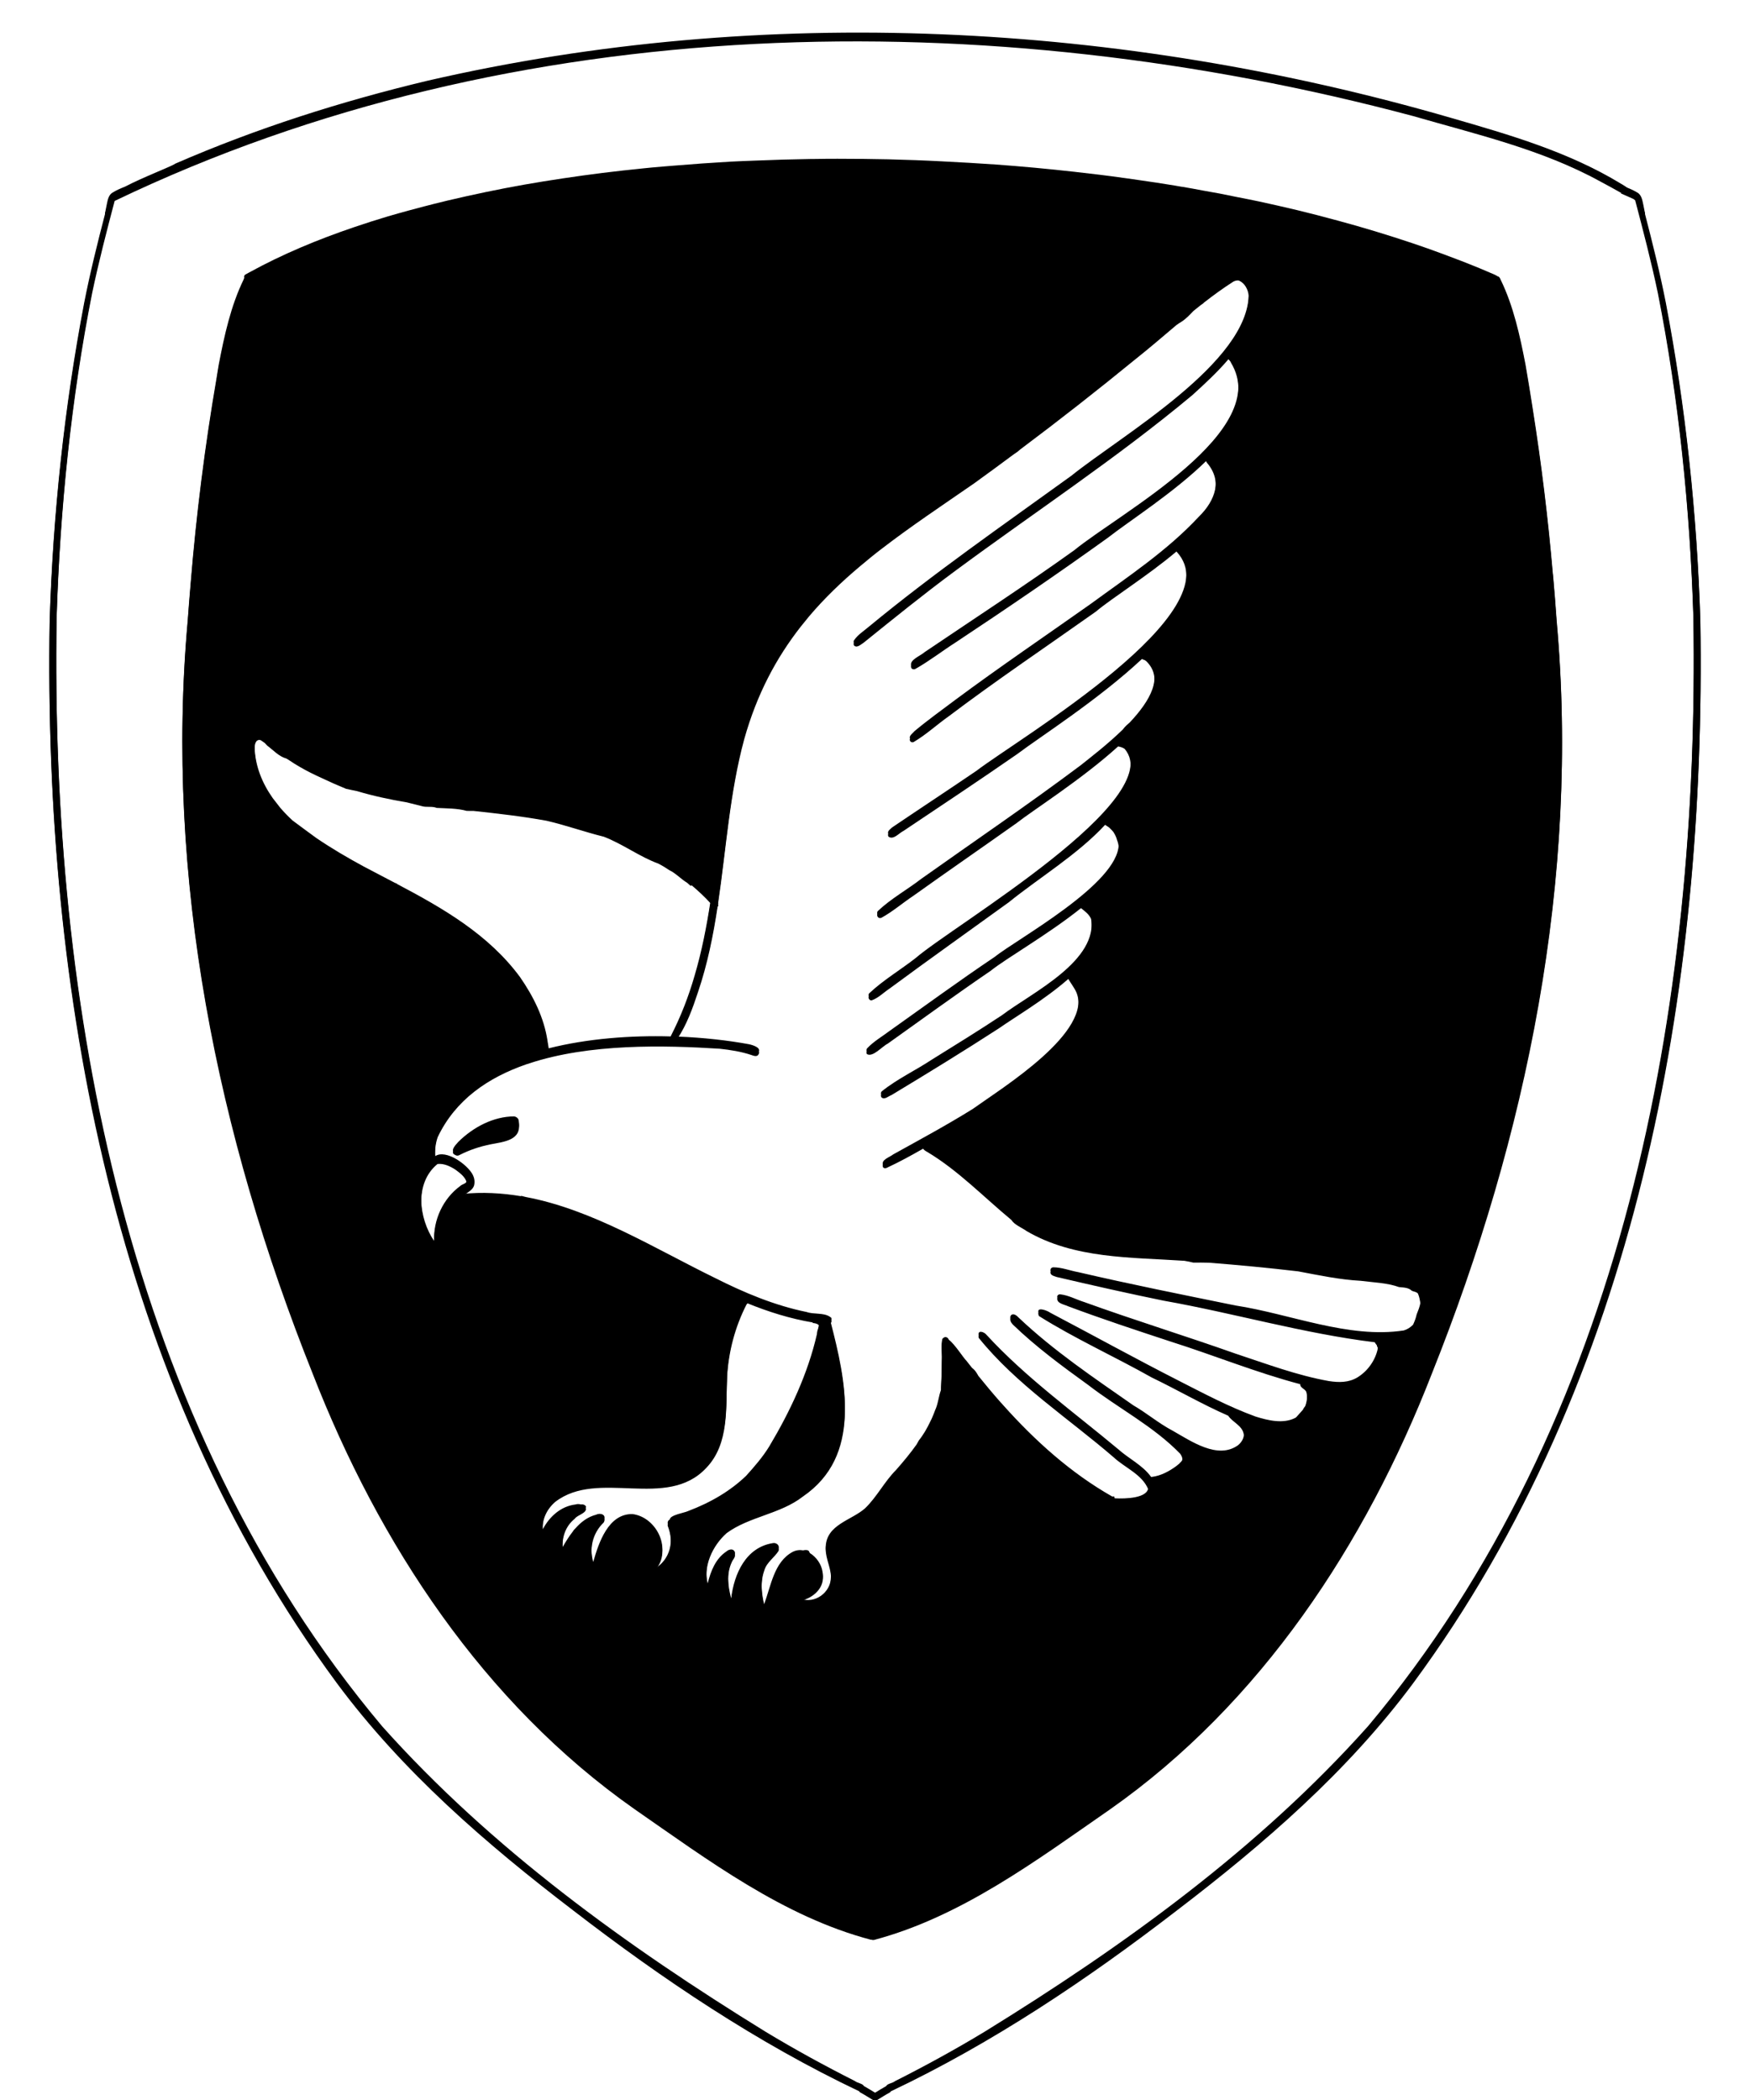 <?xml version="1.0" encoding="UTF-8"?> <svg xmlns="http://www.w3.org/2000/svg" xmlns:xlink="http://www.w3.org/1999/xlink" width="500" zoomAndPan="magnify" viewBox="0 0 375 450" height="600" preserveAspectRatio="xMidYMid meet" version="1.0"><path fill="#000000" d="M 364.355 133.305 C 363.633 110.531 361.23 87.738 356.965 65.355 C 355.711 58.965 354.141 52.645 352.5 46.336 C 352.527 46.141 352.484 45.93 352.422 45.777 C 352.332 45.328 352.23 44.805 352.148 44.395 C 351.945 43.523 351.816 42.301 350.898 41.762 C 350.191 41.316 349.434 40.984 348.664 40.668 C 348.234 40.375 347.793 40.086 347.336 39.832 C 336.121 33.008 323.523 29.371 310.996 25.754 C 240.141 5.195 163.746 1.16 91.648 17.762 C 73.164 22.18 55.012 27.945 37.562 35.539 C 36.961 36.051 30.656 38.445 26.809 40.461 C 25.883 40.836 24.961 41.219 24.105 41.754 C 23.188 42.289 23.059 43.508 22.859 44.387 C 22.777 44.801 22.676 45.312 22.582 45.762 C 22.523 45.914 22.477 46.125 22.508 46.324 C 20.867 52.629 19.297 58.945 18.043 65.34 C 13.773 87.719 11.371 110.512 10.648 133.285 C 9.371 212.406 24.332 295.793 72.156 360.641 C 86.227 379.625 104.195 395.148 122.887 409.426 C 142.008 424.16 162.246 437.75 184.117 448.133 C 184.164 448.207 184.191 448.293 184.27 448.34 C 185.301 448.891 186.285 449.547 187.281 450.137 C 187.266 450.203 187.262 450.273 187.25 450.34 C 187.258 450.34 187.266 450.34 187.273 450.34 C 187.355 450.34 187.445 450.305 187.527 450.258 C 187.594 450.285 187.66 450.32 187.727 450.32 C 187.734 450.32 187.742 450.32 187.75 450.32 C 187.738 450.266 187.734 450.211 187.723 450.152 C 188.715 449.562 189.703 448.91 190.727 448.359 C 190.809 448.312 190.832 448.227 190.879 448.152 C 212.754 437.77 232.988 424.176 252.109 409.445 C 270.805 395.164 288.773 379.645 302.844 360.66 C 350.668 295.812 365.629 212.426 364.352 133.305 Z M 293.125 370.398 C 269.754 396.578 240.75 417.496 210.957 435.863 C 204.75 439.625 198.254 443.172 191.797 446.43 C 191.238 446.898 190.188 446.93 189.883 447.504 C 189.078 447.953 188.297 448.434 187.516 448.914 C 186.727 448.426 185.934 447.938 185.121 447.484 C 184.816 446.91 183.762 446.879 183.203 446.41 C 176.746 443.156 170.254 439.605 164.043 435.844 C 134.254 417.48 105.25 396.559 81.879 370.379 C 26.98 304.984 10.793 215.828 12.125 132.516 C 12.867 109.152 15.215 85.758 19.746 62.809 C 21.137 56.176 22.84 49.613 24.566 43.062 C 110.316 1.859 211.879 0.613 302.816 24.871 C 316.383 28.797 330.418 32.012 342.898 38.879 C 344.418 39.668 345.906 40.52 347.402 41.348 C 347.375 41.375 347.355 41.41 347.328 41.441 C 348.223 41.828 349.109 42.223 349.996 42.625 C 350.133 42.719 350.27 42.816 350.395 42.922 C 352.133 49.531 353.859 56.145 355.258 62.828 C 359.789 85.777 362.137 109.176 362.879 132.539 C 364.211 215.852 348.02 305.004 293.125 370.402 Z M 293.125 370.398 " fill-opacity="1" fill-rule="nonzero"></path><path fill="#000000" d="M 332.762 123.512 C 331.746 111.59 330.289 99.699 328.414 87.883 C 327.922 84.781 327.441 81.672 326.891 78.582 C 325.703 72.422 324.32 66.082 321.594 60.465 C 321.555 60.363 321.504 60.258 321.453 60.152 C 321.449 60.141 321.445 60.137 321.441 60.129 C 321.395 60.043 321.344 59.965 321.289 59.895 C 321.266 59.863 321.238 59.844 321.211 59.82 C 321.164 59.777 321.113 59.742 321.059 59.719 C 321.023 59.703 320.98 59.695 320.934 59.688 C 320.91 59.684 320.891 59.668 320.863 59.668 C 320.805 59.598 320.73 59.543 320.641 59.508 C 320.621 59.5 320.578 59.484 320.539 59.465 C 320.516 59.453 320.496 59.441 320.469 59.434 C 320.469 59.434 320.434 59.41 320.418 59.402 C 320.391 59.383 320.371 59.371 320.328 59.348 C 320.258 59.324 320.188 59.293 320.121 59.258 C 320.098 59.25 320.07 59.242 320.043 59.223 C 320.043 59.223 320.027 59.223 320.02 59.219 C 320.016 59.219 320.02 59.219 320.016 59.215 C 319.949 59.184 319.879 59.16 319.816 59.129 C 319.441 58.961 319.055 58.805 318.66 58.637 C 318.125 58.422 317.586 58.188 317.047 57.957 C 314.391 56.855 311.715 55.824 309.023 54.836 C 306.953 54.074 304.883 53.328 302.789 52.633 C 297.434 50.836 292.02 49.184 286.562 47.719 C 285.91 47.543 285.254 47.375 284.602 47.203 C 283.805 46.988 283.008 46.77 282.207 46.562 C 280.805 46.207 279.383 45.867 277.984 45.508 C 275.27 44.848 272.535 44.258 269.812 43.652 C 268.285 43.32 266.75 43.031 265.219 42.73 C 263.938 42.469 262.66 42.195 261.371 41.953 C 260.156 41.719 258.934 41.516 257.711 41.293 C 256.301 41.035 254.891 40.758 253.469 40.527 C 253.438 40.527 253.355 40.512 253.281 40.504 C 253.242 40.5 253.227 40.492 253.188 40.488 C 253.137 40.48 253.086 40.473 253.031 40.465 C 252.914 40.441 252.801 40.422 252.684 40.402 C 252.566 40.383 252.371 40.348 252.172 40.312 C 252.086 40.293 251.926 40.277 251.762 40.238 C 249.168 39.805 246.52 39.418 243.863 39.039 C 242.918 38.902 241.977 38.762 241.027 38.629 C 240.879 38.609 240.727 38.594 240.578 38.574 C 237.305 38.105 234.027 37.711 230.738 37.352 C 230.578 37.332 230.418 37.309 230.258 37.293 C 224.605 36.656 218.945 36.133 213.266 35.719 C 211.406 35.59 209.547 35.48 207.688 35.367 C 205.715 35.242 203.75 35.141 201.777 35.043 C 199.902 34.953 198.023 34.855 196.148 34.789 C 196.039 34.781 195.84 34.773 195.656 34.773 C 192.141 34.641 188.539 34.562 184.938 34.523 C 184.734 34.523 184.531 34.527 184.328 34.523 C 181.082 34.492 177.832 34.484 174.586 34.539 C 174.379 34.543 174.176 34.539 173.973 34.539 C 169.809 34.602 165.641 34.73 161.484 34.902 C 159.812 34.969 158.141 35.023 156.473 35.113 C 152.43 35.352 148.391 35.637 144.355 35.973 C 142.863 36.098 141.367 36.207 139.875 36.352 C 139.875 36.352 139.875 36.352 139.879 36.352 C 139.879 36.352 139.879 36.352 139.875 36.352 C 139.875 36.352 139.879 36.352 139.879 36.348 C 139.203 36.422 138.523 36.48 137.844 36.555 C 137.488 36.586 137.121 36.633 136.762 36.668 C 135.695 36.777 134.629 36.887 133.555 37.004 C 132.09 37.176 130.625 37.344 129.164 37.52 C 123.508 38.234 117.875 39.066 112.258 40.059 C 109.531 40.539 106.812 41.062 104.102 41.629 C 104.055 41.637 104.008 41.648 103.961 41.656 C 101.266 42.219 98.578 42.816 95.898 43.453 C 95.672 43.508 95.422 43.57 95.18 43.629 C 93.754 43.961 92.316 44.336 90.879 44.707 C 89.762 44.996 88.645 45.293 87.523 45.602 C 86.055 46.004 84.582 46.406 83.117 46.844 C 80.68 47.57 78.25 48.348 75.836 49.168 C 68.102 51.797 60.539 54.934 53.371 58.867 C 53.113 59.02 52.848 59.172 52.57 59.312 C 52.461 59.375 52.371 59.488 52.328 59.617 C 52.285 59.746 52.289 59.895 52.352 60.043 C 52.289 60.16 52.234 60.285 52.188 60.406 C 49.461 66.02 48.074 72.359 46.891 78.52 C 46.715 79.496 46.574 80.477 46.41 81.457 C 43.906 96 42.055 110.676 40.859 125.387 C 40.648 128.016 40.406 130.645 40.234 133.277 C 35.289 188.289 46.598 243.297 66.984 294.312 C 81.176 330.789 103.594 364.941 135.945 387.66 C 151.688 398.574 167.816 410.688 186.574 415.648 C 186.582 415.648 186.586 415.648 186.598 415.648 C 186.648 415.656 186.707 415.656 186.754 415.656 C 186.758 415.656 186.766 415.656 186.77 415.656 C 186.887 415.711 187.027 415.734 187.199 415.715 C 187.211 415.715 187.215 415.719 187.227 415.719 C 205.98 410.754 222.109 398.645 237.855 387.73 C 270.203 365.012 292.625 330.859 306.816 294.383 C 327.203 243.363 338.512 188.359 333.562 133.348 C 333.348 130.066 333.062 126.793 332.781 123.52 Z M 303.57 282.125 C 303.406 282.902 303.133 283.621 302.809 284.324 C 302.281 284.879 301.625 285.324 300.809 285.57 C 288.941 287.379 276.477 282.012 264.734 280.223 C 253.488 277.93 242.23 275.68 231.047 273.078 C 229.266 272.754 227.5 272.039 225.684 272.043 C 225.395 272.062 225.156 272.254 225.094 272.543 C 224.988 273.297 225.898 273.441 226.457 273.648 C 234.066 275.422 241.684 277.156 249.336 278.715 C 264.449 281.395 279.297 285.75 294.535 287.621 C 294.555 287.621 294.578 287.621 294.598 287.625 C 294.707 287.875 294.895 288.078 295.051 288.297 C 295.051 288.359 295.066 288.414 295.062 288.477 C 295.133 288.59 295.207 288.715 295.277 288.844 C 295.293 288.945 295.316 289.047 295.297 289.168 C 294.844 291.805 293.137 294.281 290.82 295.664 C 288.957 296.762 286.898 296.746 284.766 296.418 C 277.914 295.199 271.434 292.746 264.773 290.543 C 254.004 286.73 243.09 283.379 232.344 279.488 C 230.629 278.953 228.977 278.02 227.176 277.828 C 226.906 277.805 226.648 277.965 226.551 278.223 C 226.457 279.328 228.074 279.523 228.883 279.918 C 236.156 282.637 243.516 285.066 250.895 287.492 C 260.148 290.422 269.227 294.137 278.625 296.613 C 278.566 297.438 279.75 297.613 279.945 298.359 C 280.207 299.426 280.113 300.68 279.688 301.785 C 279.484 302.043 279.297 302.309 279.168 302.598 C 278.684 303.125 278.223 303.672 277.75 304.18 C 277.664 304.227 277.594 304.293 277.508 304.332 C 274.941 305.621 271.758 304.863 269.07 304.027 C 263.414 301.977 257.906 299.055 252.496 296.293 C 243.293 291.605 234.23 286.594 225.078 281.781 C 224.43 281.297 221.855 280.309 222.633 282.008 C 230.355 286.863 238.812 290.676 246.789 295.172 C 252.27 297.812 257.598 300.922 263.191 303.371 C 264.113 304.785 266.195 305.445 266.516 307.328 C 266.719 308.402 266.164 309.441 265.312 310.148 C 260.953 313.309 255.246 309.293 251.234 307.023 C 248.32 305.5 245.727 303.27 242.887 301.637 C 234.422 295.723 225.844 289.977 218.309 282.848 C 217.945 282.449 217.254 281.832 216.703 282.258 C 216.227 282.727 216.656 283.438 217.031 283.828 C 222.004 288.633 227.594 292.742 233.188 296.785 C 239.676 301.797 247.176 305.613 252.906 311.527 C 253.258 311.992 253.523 312.754 253.344 313.352 C 253.23 313.57 253.07 313.73 252.906 313.895 C 252.879 313.898 252.863 313.914 252.832 313.918 C 252.832 313.945 252.824 313.965 252.828 313.996 C 252.586 314.219 252.316 314.43 252.02 314.664 C 250.547 315.738 248.762 316.715 246.84 316.953 C 246.773 316.941 246.719 316.953 246.66 316.957 C 244.918 314.488 241.863 313.035 239.637 311.035 C 230.082 303.051 219.852 295.711 211.395 286.512 C 210.887 285.848 209.441 285.387 209.715 286.672 C 217.754 296.672 228.984 303.938 238.68 312.316 C 241.086 314.543 244.777 315.961 246.051 319.148 C 246.078 321.543 241.164 321.668 238.867 321.543 C 238.836 321.406 238.773 321.281 238.75 321.137 C 238.609 321.148 238.469 321.156 238.332 321.16 C 229.445 316.113 221.789 309.211 214.973 301.582 C 214.797 301.367 214.602 301.164 214.406 300.961 C 212.773 299.109 211.188 297.219 209.645 295.301 C 209.316 294.711 208.98 294.125 208.445 293.707 C 208.395 293.668 208.348 293.629 208.293 293.59 C 207.887 293.07 207.465 292.559 207.066 292.035 C 206.516 291.555 204.625 288.531 203.32 287.562 C 203.207 287.273 202.992 287.027 202.676 286.992 C 202.48 286.965 202.309 287.051 202.156 287.168 C 202.145 287.168 202.137 287.168 202.125 287.168 C 202.125 287.18 202.125 287.188 202.125 287.195 C 202.051 287.262 201.973 287.32 201.922 287.402 C 201.621 288.805 201.922 290.352 201.824 291.805 C 201.828 293.574 201.785 295.316 201.68 297.082 C 201.684 297.371 201.625 297.828 201.672 298.23 C 201.125 299.633 201.039 301.281 200.379 302.672 C 200.176 303.234 199.949 303.785 199.711 304.332 C 199.68 304.398 199.652 304.469 199.621 304.531 C 199.473 304.859 199.309 305.176 199.148 305.496 C 198.918 305.953 198.684 306.41 198.43 306.852 C 198.359 306.973 198.289 307.098 198.215 307.223 C 197.816 307.879 197.391 308.52 196.91 309.117 C 196.766 309.398 196.59 309.699 196.418 309.992 C 195.062 311.902 193.551 313.719 192.012 315.465 C 189.527 317.949 187.887 321.281 185.352 323.699 C 182.441 326.266 177.105 327.168 176.941 331.914 C 176.91 334.16 178.238 336.215 178.047 338.484 L 178.047 338.469 C 178.039 341.672 174.641 344.23 171.574 343.051 C 171.578 343.035 171.59 343.031 171.594 343.016 C 174.234 342.461 176.852 340.184 176.25 337.266 C 176.027 335.695 174.945 334.129 173.547 333.277 C 173.508 333.184 173.438 333.109 173.414 333.004 C 173.262 332.582 172.738 332.602 172.406 332.637 C 172.301 332.637 172.211 332.684 172.113 332.695 C 171.395 332.566 170.641 332.637 169.902 333 C 165.816 335.16 165.219 340.379 163.715 344.285 C 163.719 344.266 163.727 344.246 163.734 344.23 C 163.148 341.711 162.879 338.992 163.805 336.457 C 164.293 334.777 165.977 333.742 166.855 332.309 C 167.086 331.555 166.289 330.984 165.59 331.148 C 159.824 332.066 157.301 337.727 156.684 342.977 C 155.961 340.309 155.602 337.27 156.84 334.691 C 157.051 334.168 157.641 333.695 157.473 333.078 C 157.414 332.891 157.312 332.777 157.203 332.684 C 157.207 332.668 157.211 332.648 157.219 332.629 C 157.207 332.637 157.195 332.648 157.184 332.656 C 156.762 332.332 156.062 332.559 155.652 332.934 C 153.32 334.488 152.289 337.176 151.645 339.789 C 150.613 335.684 152.625 331.277 155.715 328.523 C 160.551 324.969 167.211 324.457 172.039 320.699 C 184.762 312 181.258 296.332 177.977 283.688 C 177.973 283.648 177.977 283.598 177.977 283.555 C 178.148 283.414 178.238 283.199 178.141 282.863 C 178.035 282.77 177.918 282.699 177.805 282.625 C 177.797 282.613 177.781 282.609 177.773 282.602 C 176.434 281.734 174.391 282.156 172.863 281.625 C 165.98 280.215 159.457 277.48 153.145 274.293 C 140.219 267.977 126.984 259.668 112.699 256.984 C 112.367 256.898 112.039 256.801 111.703 256.73 C 111.688 256.758 111.652 256.777 111.629 256.801 C 107.535 256.117 103.359 255.879 99.074 256.32 C 100.605 255.25 102.449 254.523 101.312 252.23 C 100.246 250.078 95.559 246.668 93.254 248.223 C 93.148 246.688 93.277 245.156 93.793 243.676 C 97.582 235.695 104.574 230.895 112.848 228.047 C 113.023 228.004 113.188 227.938 113.363 227.902 C 113.363 227.898 113.363 227.891 113.359 227.887 C 126.332 223.574 142.336 223.984 154.227 224.73 C 156.543 224.984 158.828 225.34 161.047 226.086 C 161.445 226.23 161.957 226.426 162.344 226.18 C 163.477 225.066 161.383 224.43 160.504 224.238 C 155.965 223.406 150.707 222.812 145.152 222.594 C 147.184 219.539 148.434 216.047 149.578 212.578 C 151.602 206.609 152.832 200.488 153.766 194.312 C 153.848 194.219 153.926 194.121 153.926 193.992 C 153.906 193.91 153.871 193.832 153.852 193.754 C 155.609 181.949 156.348 169.945 159.48 158.395 C 162.199 148.691 166.371 140.957 171.566 134.309 C 172.18 133.559 172.793 132.805 173.398 132.051 C 176.68 128.184 180.328 124.68 184.262 121.371 C 185.812 120.07 187.367 118.781 188.984 117.559 C 195.105 112.848 201.77 108.395 208.715 103.602 C 211.594 101.523 214.461 99.422 217.312 97.297 C 217.547 97.145 217.773 96.98 218.012 96.828 C 218.219 96.645 218.438 96.473 218.645 96.293 C 227.004 90.035 235.23 83.586 243.305 76.98 C 246.297 74.609 249.195 72.102 252.121 69.633 C 252.496 69.391 252.852 69.117 253.246 68.898 C 254.172 68.289 254.922 67.484 255.68 66.691 C 255.699 66.668 255.727 66.645 255.75 66.621 C 256.273 66.195 256.805 65.777 257.336 65.359 C 257.531 65.23 257.723 65.098 257.887 64.961 C 257.914 64.918 257.957 64.883 257.984 64.848 C 260.023 63.262 262.105 61.742 264.285 60.352 C 264.633 60.184 265.055 60.023 265.496 60.133 C 266.746 60.668 267.434 62.031 267.586 63.359 C 267.625 78.152 240.477 93.652 229.566 102.426 C 214.957 112.984 200.133 123.258 186.219 134.738 C 185.129 135.68 183.863 136.441 183.039 137.641 C 182.859 137.863 182.879 138.195 183.074 138.391 C 183.738 138.875 184.508 138.055 185.094 137.703 C 191.453 132.574 197.809 127.426 204.375 122.566 C 221.418 109.938 239.219 98.273 255.512 84.664 C 258.125 82.289 260.867 79.766 263.238 76.977 C 263.438 77.223 263.688 77.43 263.789 77.742 C 272.902 92.895 240.047 110.316 230.176 118.395 C 219.664 125.934 208.812 132.992 198.098 140.238 C 197.336 140.969 194.719 141.926 195.293 143.168 C 195.496 143.438 195.852 143.488 196.141 143.348 C 199.137 141.664 201.863 139.523 204.758 137.676 C 215.785 130.367 226.695 122.934 237.434 115.207 C 242.184 111.496 251.516 105.578 258.441 98.809 C 258.488 98.91 258.523 99.008 258.602 99.125 C 262.102 103.18 260.402 107.789 256.887 111.199 C 250.121 118.488 241.656 124.07 233.621 129.953 C 223.977 136.766 214.199 143.402 204.715 150.441 C 201.766 152.656 198.754 154.816 195.926 157.184 C 195.559 157.664 194.57 158.238 195.105 158.895 C 195.281 159.074 195.578 159.129 195.801 158.996 C 198.484 157.418 200.781 155.262 203.332 153.465 C 213.625 145.695 224.336 138.496 234.855 131.043 C 238.246 128.172 245.797 123.492 252.094 118.188 C 252.125 118.215 252.141 118.238 252.176 118.27 C 264.383 131.668 218.637 158.477 209.223 165.656 C 203.227 169.738 197.152 173.727 191.148 177.793 C 190.738 178.191 189.988 178.66 190.406 179.293 C 191.473 180.043 192.645 178.504 193.621 178.043 C 201.762 172.59 209.922 167.176 217.973 161.59 C 222.82 157.926 235.367 149.945 244.703 141.211 C 244.859 141.301 245.055 141.383 245.301 141.449 C 245.402 141.523 245.516 141.59 245.613 141.664 C 249.473 145.414 246.473 150.625 242.117 155.258 C 241.605 155.695 241.105 156.141 240.699 156.668 C 240.68 156.703 240.652 156.73 240.633 156.766 C 237.309 160.016 233.594 162.84 231.586 164.457 C 220.387 172.844 208.816 180.703 197.41 188.801 C 194.359 191.152 190.891 193.055 188.094 195.711 C 187.891 195.953 187.926 196.328 188.137 196.543 C 188.344 196.758 188.641 196.781 188.898 196.656 C 191.316 195.328 193.422 193.488 195.719 191.961 C 203.047 186.727 210.469 181.605 217.812 176.402 C 221.445 173.547 231.797 167.027 239.594 159.953 C 240.082 160.035 240.652 160.203 241.016 160.492 C 250.434 171.805 204.363 198.711 196.219 205.762 C 192.934 208.328 189.281 210.48 186.25 213.336 C 186.039 213.57 186.082 213.961 186.297 214.184 C 186.422 214.309 186.59 214.375 186.754 214.375 C 188.223 213.871 189.359 212.668 190.652 211.816 C 199.082 205.586 207.645 199.516 216.141 193.367 C 222.754 188.02 230.879 183.152 236.82 176.738 C 237.168 177.043 237.684 177.254 237.957 177.609 C 238.191 177.824 238.391 178.051 238.578 178.277 C 238.934 178.828 239.227 179.414 239.375 180.039 C 239.555 180.473 239.66 180.926 239.723 181.383 C 239.676 189.879 217.98 201.652 213.086 205.566 C 205.492 210.676 198.102 216.074 190.645 221.371 C 189.023 222.598 187.242 223.613 185.84 225.086 C 185.637 225.301 185.598 225.633 185.777 225.883 C 187.043 226.609 188.984 224.266 190.227 223.641 C 197.566 218.41 204.863 213.098 212.301 208.02 C 215.594 205.363 224.535 200.289 231.641 194.602 C 232.461 195.254 233.359 195.895 233.797 196.902 C 235.531 206.387 221.133 213.152 214.711 218.016 C 209.809 221.262 204.715 224.41 199.707 227.516 C 196.164 229.863 192.25 231.68 188.945 234.34 C 188.73 234.547 188.711 234.902 188.883 235.137 C 189.516 235.758 190.391 234.883 191.07 234.637 C 198.82 229.969 206.52 225.238 214.113 220.32 C 217.258 218.094 223.848 214.234 228.926 209.773 C 229.473 210.734 230.164 211.582 230.637 212.609 C 234.414 221.547 214.773 233.559 208.426 238.121 C 202.906 241.555 197.117 244.676 191.422 247.836 C 190.723 248.418 188.754 248.988 189.215 250.113 C 189.434 250.438 189.891 250.359 190.141 250.195 C 192.758 248.98 195.293 247.582 197.805 246.148 C 198.012 246.457 198.406 246.691 198.734 246.867 C 205.367 250.84 210.777 256.504 216.711 261.406 C 217.402 262.492 218.949 263.051 219.973 263.793 C 230.188 269.777 242.336 269.402 253.797 270.172 C 254.438 270.277 255.074 270.402 255.699 270.559 C 256.836 270.539 257.961 270.559 259.086 270.582 C 265.461 271.078 271.832 271.691 278.184 272.434 C 282.641 273.27 287.062 274.219 291.605 274.461 C 294.348 274.82 297.227 274.883 299.781 275.801 C 300.77 275.91 301.805 275.879 302.547 276.605 C 302.887 276.742 303.219 276.797 303.512 276.934 C 303.609 277.012 303.723 277.07 303.82 277.152 C 303.824 277.156 303.828 277.164 303.836 277.168 C 304.152 277.914 304.336 278.754 304.383 279.609 C 304.242 280.477 303.879 281.344 303.574 282.125 Z M 123.176 328.105 C 123 328.266 122.871 328.445 122.762 328.633 C 121.93 329.688 121.219 330.855 120.566 332 C 120.363 329.535 121.145 327.051 123.156 325.453 C 123.727 324.621 125.578 324.336 125.578 323.293 C 125.301 322.891 124.91 322.785 124.461 322.859 C 124.102 322.746 123.66 322.742 123.336 322.863 C 120.203 323.227 117.727 325.465 116.312 328.188 C 116.078 325.73 117.078 323.488 118.973 321.84 C 128.184 314.723 142.832 323.668 151.344 314.555 C 156.367 309.316 155.48 301.609 155.812 294.918 C 156.133 289.613 157.508 284.359 159.949 279.574 C 160.016 279.473 160.105 279.383 160.195 279.289 C 164.699 281.121 169.34 282.578 174.203 283.395 C 174.176 283.438 174.137 283.465 174.105 283.508 C 174.113 283.508 174.121 283.508 174.129 283.508 C 174.484 283.516 174.852 283.586 175.176 283.75 C 175.32 283.82 175.449 283.949 175.551 284.082 C 175.484 284.449 175.387 284.809 175.312 285.176 C 175.141 285.625 175.078 285.969 175.074 286.277 C 173.141 294.789 169.324 302.895 164.863 310.383 C 163.465 312.676 161.688 314.711 159.879 316.727 C 156.613 319.852 152.52 322.359 147.395 324.297 C 146.719 324.633 143.559 325.113 143.539 326.07 C 143.176 326.23 142.996 326.629 143.094 327.012 C 144.508 330.586 143.711 334.707 140.145 336.699 C 140.145 336.699 140.145 336.695 140.145 336.691 C 144.211 332.75 140.793 325.578 135.539 324.922 C 130.367 324.809 128.293 331.055 127.121 335.176 C 126.215 332.012 126.91 328.59 129.359 326.258 C 130.059 325.098 128.684 324.582 127.77 325.047 C 125.945 325.512 124.508 326.613 123.305 327.98 C 123.262 328.023 123.215 328.055 123.176 328.102 Z M 58.426 171.473 C 56.191 168.301 54.707 164.691 54.547 160.633 C 54.559 159.969 54.582 159.207 55.055 158.73 L 55.066 158.734 C 55.309 158.539 55.648 158.496 55.922 158.648 C 56.195 158.828 56.457 159.023 56.727 159.207 C 56.902 159.379 57.082 159.57 57.273 159.785 C 58.629 160.793 59.727 162.086 61.379 162.551 C 61.551 162.66 61.727 162.758 61.898 162.867 C 62.664 163.387 63.445 163.887 64.258 164.344 C 65.773 165.234 67.332 165.996 68.902 166.707 C 70.625 167.523 72.367 168.301 74.145 169.027 C 74.914 169.211 75.684 169.352 76.453 169.512 C 79.953 170.555 83.527 171.328 87.156 171.93 C 88.215 172.191 89.273 172.453 90.316 172.723 C 91.371 173.07 92.551 172.699 93.594 173.125 C 95.719 173.242 97.953 173.191 100.016 173.762 C 100.5 173.754 100.996 173.766 101.488 173.773 C 106.746 174.344 112 174.938 117.152 175.883 C 121.254 176.832 125.293 178.285 129.387 179.297 C 133.477 180.867 136.996 183.562 141.078 185.062 C 141.898 185.484 142.676 185.957 143.426 186.465 C 144.836 187.137 145.891 188.359 147.238 189.164 C 147.48 189.395 147.73 189.617 147.988 189.824 C 148.059 189.789 148.129 189.762 148.23 189.738 C 148.238 189.738 148.246 189.742 148.254 189.742 C 149.652 190.938 151.012 192.184 152.254 193.559 C 151.426 198.945 150.395 204.301 148.836 209.562 C 147.547 214.023 145.898 218.289 143.762 222.449 C 143.746 222.484 143.73 222.527 143.715 222.562 C 135.094 222.324 125.887 223.02 117.555 225.121 C 117.543 224.598 117.383 224.078 117.328 223.539 C 116.578 218.531 114.312 214.004 111.441 209.855 C 104.742 200.766 95.016 195.133 85.09 189.902 C 85.074 189.871 85.047 189.844 85.035 189.809 C 84.895 189.773 84.762 189.703 84.625 189.656 C 82.398 188.488 80.168 187.332 77.957 186.164 C 74.48 184.281 71.066 182.277 67.781 180.051 C 66.07 178.781 64.375 177.566 62.703 176.301 C 61.773 175.445 60.895 174.547 60.078 173.598 C 59.527 172.895 58.973 172.188 58.426 171.473 Z M 93.047 266.43 C 89.719 261.582 88.727 253.516 93.754 249.43 C 95.098 249.277 96.387 249.875 97.566 250.621 C 98.504 251.328 99.742 252.188 100.012 253.441 C 100.086 254.113 99.012 254.188 98.621 254.621 C 94.969 257.273 92.797 261.914 93.043 266.434 Z M 150.277 313.355 C 150.277 313.355 150.27 313.371 150.262 313.375 C 150.234 313.402 150.207 313.418 150.184 313.445 C 150.215 313.414 150.246 313.383 150.277 313.352 Z M 148.75 314.676 C 148.707 314.711 148.66 314.754 148.617 314.785 C 148.66 314.75 148.707 314.711 148.75 314.676 Z M 148.75 314.676 " fill-opacity="1" fill-rule="nonzero"></path><path fill="#000000" d="M 110.191 239.703 C 105.707 239.711 101.406 242.023 98.254 245.113 C 97.789 245.676 96.297 247.043 97.539 247.48 C 97.824 247.711 98.246 247.676 98.539 247.469 C 100.648 246.406 102.77 245.691 105.148 245.211 C 107.934 244.668 111.961 244.355 111.105 240.391 C 110.949 240.004 110.586 239.773 110.191 239.703 Z M 110.191 239.703 " fill-opacity="1" fill-rule="nonzero"></path><path fill="#000000" d="M 364.355 132.832 C 363.633 110.055 361.23 87.262 356.965 64.883 C 355.711 58.488 354.141 52.172 352.5 45.863 C 352.527 45.668 352.484 45.453 352.422 45.305 C 352.332 44.855 352.23 44.332 352.148 43.918 C 351.945 43.047 351.816 41.828 350.898 41.289 C 350.191 40.84 349.434 40.512 348.664 40.195 C 348.234 39.902 347.793 39.613 347.336 39.359 C 336.121 32.535 323.523 28.898 310.996 25.277 C 240.141 4.723 163.746 0.688 91.648 17.289 C 73.164 21.703 55.012 27.473 37.562 35.066 C 36.961 35.574 30.656 37.969 26.809 39.988 C 25.883 40.359 24.961 40.742 24.105 41.281 C 23.188 41.812 23.059 43.031 22.859 43.914 C 22.777 44.324 22.676 44.84 22.582 45.289 C 22.523 45.438 22.477 45.652 22.508 45.848 C 20.867 52.156 19.297 58.473 18.043 64.867 C 13.773 87.246 11.371 110.039 10.648 132.812 C 9.371 211.934 24.332 295.316 72.156 360.164 C 86.227 379.152 104.195 394.672 122.887 408.953 C 142.008 423.684 162.246 437.277 184.117 447.66 C 184.164 447.734 184.191 447.82 184.27 447.867 C 185.301 448.414 186.285 449.07 187.281 449.664 C 187.266 449.73 187.262 449.797 187.25 449.867 C 187.258 449.867 187.266 449.867 187.273 449.867 C 187.355 449.867 187.445 449.828 187.527 449.781 C 187.594 449.809 187.66 449.848 187.727 449.848 C 187.734 449.848 187.742 449.848 187.75 449.848 C 187.738 449.793 187.734 449.734 187.723 449.68 C 188.715 449.086 189.703 448.434 190.727 447.887 C 190.809 447.84 190.832 447.75 190.879 447.68 C 212.754 437.297 232.988 423.703 252.109 408.973 C 270.805 394.691 288.773 379.172 302.844 360.184 C 350.668 295.336 365.629 211.949 364.352 132.832 Z M 293.125 369.926 C 269.754 396.102 240.75 417.023 210.957 435.387 C 204.75 439.148 198.254 442.699 191.797 445.957 C 191.238 446.426 190.188 446.457 189.883 447.027 C 189.078 447.48 188.297 447.957 187.516 448.438 C 186.727 447.949 185.934 447.465 185.121 447.008 C 184.816 446.438 183.762 446.402 183.203 445.938 C 176.746 442.68 170.254 439.129 164.043 435.371 C 134.254 417.008 105.25 396.086 81.879 369.906 C 26.98 304.508 10.793 215.355 12.125 132.043 C 12.867 108.68 15.215 85.281 19.746 62.332 C 21.137 55.703 22.84 49.141 24.566 42.59 C 110.316 1.383 211.879 0.141 302.816 24.398 C 316.383 28.324 330.418 31.539 342.898 38.402 C 344.418 39.195 345.906 40.047 347.402 40.875 C 347.375 40.902 347.355 40.934 347.328 40.965 C 348.223 41.352 349.109 41.75 349.996 42.148 C 350.133 42.242 350.27 42.34 350.395 42.449 C 352.133 49.055 353.859 55.672 355.258 62.355 C 359.789 85.305 362.137 108.699 362.879 132.062 C 364.211 215.375 348.02 304.531 293.125 369.93 Z M 293.125 369.926 " fill-opacity="1" fill-rule="nonzero"></path><path fill="#000000" d="M 332.762 123.039 C 331.746 111.117 330.289 99.227 328.414 87.406 C 327.922 84.305 327.441 81.199 326.891 78.109 C 325.703 71.945 324.32 65.609 321.594 59.988 C 321.555 59.887 321.504 59.781 321.453 59.676 C 321.449 59.668 321.445 59.664 321.441 59.652 C 321.395 59.57 321.344 59.488 321.289 59.418 C 321.266 59.391 321.238 59.371 321.211 59.348 C 321.164 59.301 321.113 59.27 321.059 59.246 C 321.023 59.23 320.98 59.219 320.934 59.211 C 320.91 59.211 320.891 59.195 320.863 59.195 C 320.805 59.125 320.73 59.07 320.641 59.035 C 320.621 59.023 320.578 59.008 320.539 58.992 C 320.516 58.98 320.496 58.969 320.469 58.957 C 320.469 58.957 320.434 58.938 320.418 58.93 C 320.391 58.91 320.371 58.895 320.328 58.875 C 320.258 58.848 320.188 58.82 320.121 58.785 C 320.098 58.777 320.07 58.766 320.043 58.75 C 320.043 58.75 320.027 58.75 320.02 58.742 C 320.016 58.742 320.02 58.742 320.016 58.742 C 319.949 58.711 319.879 58.684 319.816 58.656 C 319.441 58.488 319.055 58.328 318.66 58.16 C 318.125 57.945 317.586 57.715 317.047 57.48 C 314.391 56.383 311.715 55.352 309.023 54.363 C 306.953 53.598 304.883 52.855 302.789 52.156 C 297.434 50.363 292.02 48.711 286.562 47.246 C 285.91 47.07 285.254 46.902 284.602 46.727 C 283.805 46.512 283.008 46.297 282.207 46.09 C 280.805 45.73 279.383 45.391 277.984 45.035 C 275.27 44.375 272.535 43.781 269.812 43.176 C 268.285 42.848 266.75 42.559 265.219 42.254 C 263.938 41.996 262.66 41.723 261.371 41.477 C 260.156 41.246 258.934 41.043 257.711 40.82 C 256.301 40.559 254.891 40.281 253.469 40.051 C 253.438 40.051 253.355 40.039 253.281 40.027 C 253.242 40.023 253.227 40.016 253.188 40.016 C 253.137 40.008 253.086 40 253.031 39.988 C 252.914 39.969 252.801 39.945 252.684 39.93 C 252.566 39.91 252.371 39.875 252.172 39.84 C 252.086 39.82 251.926 39.805 251.762 39.766 C 249.168 39.332 246.52 38.941 243.863 38.562 C 242.918 38.43 241.977 38.289 241.027 38.156 C 240.879 38.133 240.727 38.121 240.578 38.098 C 237.305 37.633 234.027 37.238 230.738 36.875 C 230.578 36.855 230.418 36.832 230.258 36.816 C 224.605 36.184 218.945 35.656 213.266 35.246 C 211.406 35.113 209.547 35.004 207.688 34.891 C 205.715 34.77 203.75 34.668 201.777 34.57 C 199.902 34.48 198.023 34.379 196.148 34.316 C 196.039 34.309 195.84 34.301 195.656 34.301 C 192.141 34.168 188.539 34.086 184.938 34.051 C 184.734 34.051 184.531 34.051 184.328 34.051 C 181.082 34.02 177.832 34.008 174.586 34.066 C 174.379 34.066 174.176 34.062 173.973 34.066 C 169.809 34.129 165.641 34.254 161.484 34.426 C 159.812 34.496 158.141 34.551 156.473 34.641 C 152.43 34.875 148.391 35.164 144.355 35.5 C 142.863 35.625 141.367 35.734 139.875 35.879 C 139.875 35.879 139.875 35.879 139.879 35.879 C 139.879 35.879 139.879 35.879 139.875 35.879 C 139.875 35.879 139.879 35.879 139.879 35.875 C 139.203 35.945 138.523 36.008 137.844 36.078 C 137.488 36.113 137.121 36.156 136.762 36.195 C 135.695 36.305 134.629 36.41 133.555 36.531 C 132.09 36.699 130.625 36.871 129.164 37.047 C 123.508 37.762 117.875 38.594 112.258 39.582 C 109.531 40.066 106.812 40.59 104.102 41.152 C 104.055 41.164 104.008 41.176 103.961 41.184 C 101.266 41.746 98.578 42.344 95.898 42.977 C 95.672 43.035 95.422 43.094 95.18 43.152 C 93.754 43.488 92.316 43.863 90.879 44.234 C 89.762 44.523 88.645 44.82 87.523 45.125 C 86.055 45.531 84.582 45.934 83.117 46.367 C 80.68 47.094 78.25 47.871 75.836 48.695 C 68.102 51.32 60.539 54.457 53.371 58.395 C 53.113 58.547 52.848 58.695 52.57 58.84 C 52.461 58.902 52.371 59.012 52.328 59.145 C 52.285 59.273 52.289 59.422 52.352 59.566 C 52.289 59.688 52.234 59.812 52.188 59.93 C 49.461 65.543 48.074 71.887 46.891 78.043 C 46.715 79.02 46.574 80.004 46.41 80.984 C 43.906 95.527 42.055 110.203 40.859 124.914 C 40.648 127.543 40.406 130.172 40.234 132.805 C 35.289 187.812 46.598 242.82 66.984 293.836 C 81.176 330.316 103.594 364.465 135.945 387.188 C 151.688 398.098 167.816 410.211 186.574 415.176 C 186.582 415.176 186.586 415.172 186.598 415.176 C 186.648 415.184 186.707 415.184 186.754 415.184 C 186.758 415.184 186.766 415.184 186.77 415.184 C 186.887 415.238 187.027 415.262 187.199 415.238 C 187.211 415.238 187.215 415.242 187.227 415.242 C 205.98 410.277 222.109 398.168 237.855 387.258 C 270.203 364.535 292.625 330.387 306.816 293.906 C 327.203 242.887 338.512 187.883 333.562 132.875 C 333.348 129.594 333.062 126.32 332.781 123.043 Z M 303.57 281.648 C 303.406 282.426 303.133 283.148 302.809 283.848 C 302.281 284.406 301.625 284.848 300.809 285.098 C 288.941 286.906 276.477 281.539 264.734 279.746 C 253.488 277.453 242.23 275.207 231.047 272.602 C 229.266 272.281 227.5 271.562 225.684 271.566 C 225.395 271.586 225.156 271.781 225.094 272.066 C 224.988 272.824 225.898 272.969 226.457 273.176 C 234.066 274.945 241.684 276.68 249.336 278.242 C 264.449 280.922 279.297 285.277 294.535 287.145 C 294.555 287.145 294.578 287.145 294.598 287.148 C 294.707 287.402 294.895 287.605 295.051 287.824 C 295.051 287.887 295.066 287.941 295.062 288.004 C 295.133 288.117 295.207 288.242 295.277 288.367 C 295.293 288.473 295.316 288.574 295.297 288.695 C 294.844 291.332 293.137 293.805 290.82 295.191 C 288.957 296.289 286.898 296.27 284.766 295.945 C 277.914 294.723 271.434 292.27 264.773 290.07 C 254.004 286.254 243.09 282.906 232.344 279.016 C 230.629 278.48 228.977 277.547 227.176 277.355 C 226.906 277.328 226.648 277.488 226.551 277.746 C 226.457 278.855 228.074 279.051 228.883 279.445 C 236.156 282.164 243.516 284.59 250.895 287.02 C 260.148 289.945 269.227 293.664 278.625 296.141 C 278.566 296.961 279.75 297.141 279.945 297.883 C 280.207 298.953 280.113 300.203 279.688 301.312 C 279.484 301.566 279.297 301.836 279.168 302.121 C 278.684 302.652 278.223 303.195 277.75 303.703 C 277.664 303.754 277.594 303.816 277.508 303.859 C 274.941 305.148 271.758 304.391 269.07 303.555 C 263.414 301.5 257.906 298.582 252.496 295.82 C 243.293 291.129 234.23 286.121 225.078 281.309 C 224.43 280.824 221.855 279.836 222.633 281.531 C 230.355 286.391 238.812 290.199 246.789 294.695 C 252.27 297.34 257.598 300.449 263.191 302.898 C 264.113 304.312 266.195 304.973 266.516 306.855 C 266.719 307.93 266.164 308.965 265.312 309.676 C 260.953 312.836 255.246 308.82 251.234 306.551 C 248.32 305.027 245.727 302.797 242.887 301.164 C 234.422 295.25 225.844 289.504 218.309 282.371 C 217.945 281.973 217.254 281.359 216.703 281.781 C 216.227 282.254 216.656 282.965 217.031 283.355 C 222.004 288.156 227.594 292.27 233.188 296.312 C 239.676 301.32 247.176 305.141 252.906 311.055 C 253.258 311.516 253.523 312.277 253.344 312.875 C 253.23 313.094 253.07 313.254 252.906 313.418 C 252.879 313.426 252.863 313.438 252.832 313.441 C 252.832 313.473 252.824 313.492 252.828 313.52 C 252.586 313.746 252.316 313.953 252.02 314.191 C 250.547 315.266 248.762 316.242 246.84 316.477 C 246.773 316.469 246.719 316.48 246.66 316.484 C 244.918 314.016 241.863 312.559 239.637 310.562 C 230.082 302.578 219.852 295.234 211.395 286.039 C 210.887 285.375 209.441 284.914 209.715 286.195 C 217.754 296.195 228.984 303.461 238.68 311.84 C 241.086 314.066 244.777 315.488 246.051 318.672 C 246.078 321.066 241.164 321.191 238.867 321.066 C 238.836 320.934 238.773 320.805 238.75 320.664 C 238.609 320.672 238.469 320.68 238.332 320.684 C 229.445 315.637 221.789 308.734 214.973 301.109 C 214.797 300.891 214.602 300.691 214.406 300.488 C 212.773 298.637 211.188 296.746 209.645 294.828 C 209.316 294.234 208.98 293.652 208.445 293.234 C 208.395 293.195 208.348 293.152 208.293 293.117 C 207.887 292.598 207.465 292.082 207.066 291.562 C 206.516 291.082 204.625 288.059 203.32 287.086 C 203.207 286.801 202.992 286.551 202.676 286.52 C 202.48 286.492 202.309 286.574 202.156 286.695 C 202.145 286.695 202.137 286.695 202.125 286.695 C 202.125 286.703 202.125 286.715 202.125 286.723 C 202.051 286.785 201.973 286.844 201.922 286.926 C 201.621 288.332 201.922 289.879 201.824 291.328 C 201.828 293.102 201.785 294.84 201.68 296.605 C 201.684 296.895 201.625 297.352 201.672 297.758 C 201.125 299.16 201.039 300.809 200.379 302.195 C 200.176 302.762 199.949 303.312 199.711 303.855 C 199.68 303.926 199.652 303.992 199.621 304.059 C 199.473 304.387 199.309 304.703 199.148 305.02 C 198.918 305.48 198.684 305.934 198.43 306.375 C 198.359 306.5 198.289 306.625 198.215 306.75 C 197.816 307.406 197.391 308.047 196.91 308.641 C 196.766 308.926 196.59 309.223 196.418 309.52 C 195.062 311.43 193.551 313.246 192.012 314.992 C 189.527 317.473 187.887 320.805 185.352 323.227 C 182.441 325.793 177.105 326.695 176.941 331.441 C 176.91 333.684 178.238 335.742 178.047 338.012 L 178.047 337.996 C 178.039 341.199 174.641 343.754 171.574 342.574 C 171.578 342.559 171.59 342.559 171.594 342.539 C 174.234 341.988 176.852 339.711 176.25 336.793 C 176.027 335.219 174.945 333.656 173.547 332.805 C 173.508 332.707 173.438 332.633 173.414 332.531 C 173.262 332.109 172.738 332.129 172.406 332.164 C 172.301 332.164 172.211 332.207 172.113 332.223 C 171.395 332.09 170.641 332.16 169.902 332.523 C 165.816 334.684 165.219 339.902 163.715 343.812 C 163.719 343.793 163.727 343.773 163.734 343.754 C 163.148 341.234 162.879 338.52 163.805 335.98 C 164.293 334.301 165.977 333.27 166.855 331.832 C 167.086 331.082 166.289 330.512 165.59 330.672 C 159.824 331.59 157.301 337.254 156.684 342.504 C 155.961 339.832 155.602 336.793 156.84 334.219 C 157.051 333.695 157.641 333.219 157.473 332.602 C 157.414 332.414 157.312 332.305 157.203 332.211 C 157.207 332.191 157.211 332.172 157.219 332.152 C 157.207 332.164 157.195 332.172 157.184 332.184 C 156.762 331.859 156.062 332.086 155.652 332.461 C 153.32 334.016 152.289 336.703 151.645 339.316 C 150.613 335.207 152.625 330.805 155.715 328.047 C 160.551 324.492 167.211 323.98 172.039 320.227 C 184.762 311.527 181.258 295.859 177.977 283.211 C 177.973 283.172 177.977 283.125 177.977 283.082 C 178.148 282.938 178.238 282.727 178.141 282.391 C 178.035 282.293 177.918 282.227 177.805 282.148 C 177.797 282.141 177.781 282.137 177.773 282.125 C 176.434 281.262 174.391 281.684 172.863 281.148 C 165.98 279.742 159.457 277.008 153.145 273.816 C 140.219 267.5 126.984 259.195 112.699 256.508 C 112.367 256.426 112.039 256.324 111.703 256.254 C 111.688 256.285 111.652 256.301 111.629 256.328 C 107.535 255.645 103.359 255.402 99.074 255.844 C 100.605 254.773 102.449 254.047 101.312 251.758 C 100.246 249.602 95.559 246.195 93.254 247.746 C 93.148 246.211 93.277 244.68 93.793 243.199 C 97.582 235.219 104.574 230.418 112.848 227.574 C 113.023 227.531 113.188 227.461 113.363 227.426 C 113.363 227.422 113.363 227.414 113.359 227.41 C 126.332 223.102 142.336 223.512 154.227 224.258 C 156.543 224.508 158.828 224.867 161.047 225.613 C 161.445 225.758 161.957 225.953 162.344 225.703 C 163.477 224.59 161.383 223.957 160.504 223.766 C 155.965 222.93 150.707 222.336 145.152 222.121 C 147.184 219.066 148.434 215.574 149.578 212.105 C 151.602 206.137 152.832 200.016 153.766 193.84 C 153.848 193.746 153.926 193.645 153.926 193.516 C 153.906 193.434 153.871 193.359 153.852 193.277 C 155.609 181.477 156.348 169.473 159.48 157.922 C 162.199 148.215 166.371 140.484 171.566 133.836 C 172.18 133.086 172.793 132.332 173.398 131.574 C 176.68 127.707 180.328 124.207 184.262 120.898 C 185.812 119.594 187.367 118.305 188.984 117.086 C 195.105 112.375 201.77 107.918 208.715 103.129 C 211.594 101.051 214.461 98.949 217.312 96.824 C 217.547 96.668 217.773 96.508 218.012 96.355 C 218.219 96.172 218.438 96 218.645 95.82 C 227.004 89.559 235.23 83.113 243.305 76.508 C 246.297 74.137 249.195 71.629 252.121 69.156 C 252.496 68.914 252.852 68.641 253.246 68.422 C 254.172 67.816 254.922 67.012 255.68 66.219 C 255.699 66.191 255.727 66.172 255.75 66.145 C 256.273 65.719 256.805 65.301 257.336 64.883 C 257.531 64.754 257.723 64.625 257.887 64.484 C 257.914 64.445 257.957 64.41 257.984 64.371 C 260.023 62.789 262.105 61.266 264.285 59.879 C 264.633 59.707 265.055 59.551 265.496 59.66 C 266.746 60.195 267.434 61.559 267.586 62.887 C 267.625 77.68 240.477 93.176 229.566 101.953 C 214.957 112.512 200.133 122.781 186.219 134.262 C 185.129 135.203 183.863 135.969 183.039 137.164 C 182.859 137.387 182.879 137.719 183.074 137.918 C 183.738 138.398 184.508 137.582 185.094 137.23 C 191.453 132.098 197.809 126.953 204.375 122.09 C 221.418 109.465 239.219 97.801 255.512 84.191 C 258.125 81.816 260.867 79.289 263.238 76.504 C 263.438 76.75 263.688 76.953 263.789 77.27 C 272.902 92.422 240.047 109.844 230.176 117.922 C 219.664 125.461 208.812 132.52 198.098 139.766 C 197.336 140.496 194.719 141.449 195.293 142.695 C 195.496 142.961 195.852 143.016 196.141 142.871 C 199.137 141.191 201.863 139.047 204.758 137.203 C 215.785 129.891 226.695 122.461 237.434 114.734 C 242.184 111.023 251.516 105.105 258.441 98.332 C 258.488 98.438 258.523 98.535 258.602 98.648 C 262.102 102.707 260.402 107.316 256.887 110.727 C 250.121 118.012 241.656 123.598 233.621 129.48 C 223.977 136.293 214.199 142.926 204.715 149.965 C 201.766 152.184 198.754 154.34 195.926 156.707 C 195.559 157.188 194.57 157.766 195.105 158.422 C 195.281 158.602 195.578 158.656 195.801 158.52 C 198.484 156.945 200.781 154.789 203.332 152.992 C 213.625 145.219 224.336 138.023 234.855 130.566 C 238.246 127.695 245.797 123.02 252.094 117.711 C 252.125 117.738 252.141 117.766 252.176 117.793 C 264.383 131.191 218.637 158 209.223 165.184 C 203.227 169.266 197.152 173.254 191.148 177.32 C 190.738 177.715 189.988 178.184 190.406 178.82 C 191.473 179.566 192.645 178.027 193.621 177.566 C 201.762 172.117 209.922 166.703 217.973 161.117 C 222.82 157.449 235.367 149.469 244.703 140.734 C 244.859 140.828 245.055 140.91 245.301 140.973 C 245.402 141.047 245.516 141.113 245.613 141.191 C 249.473 144.938 246.473 150.152 242.117 154.785 C 241.605 155.223 241.105 155.664 240.699 156.195 C 240.68 156.23 240.652 156.258 240.633 156.293 C 237.309 159.539 233.594 162.367 231.586 163.98 C 220.387 172.371 208.816 180.227 197.41 188.324 C 194.359 190.68 190.891 192.578 188.094 195.238 C 187.891 195.48 187.926 195.855 188.137 196.07 C 188.344 196.285 188.641 196.309 188.898 196.184 C 191.316 194.855 193.422 193.016 195.719 191.484 C 203.047 186.254 210.469 181.133 217.812 175.93 C 221.445 173.07 231.797 166.551 239.594 159.48 C 240.082 159.562 240.652 159.73 241.016 160.02 C 250.434 171.328 204.363 198.234 196.219 205.289 C 192.934 207.855 189.281 210.004 186.25 212.863 C 186.039 213.094 186.082 213.488 186.297 213.711 C 186.422 213.832 186.59 213.898 186.754 213.898 C 188.223 213.398 189.359 212.195 190.652 211.344 C 199.082 205.113 207.645 199.043 216.141 192.891 C 222.754 187.543 230.879 182.68 236.82 176.262 C 237.168 176.57 237.684 176.781 237.957 177.137 C 238.191 177.352 238.391 177.578 238.578 177.805 C 238.934 178.355 239.227 178.938 239.375 179.562 C 239.555 179.996 239.66 180.449 239.723 180.91 C 239.676 189.406 217.98 201.176 213.086 205.09 C 205.492 210.203 198.102 215.602 190.645 220.898 C 189.023 222.121 187.242 223.137 185.84 224.613 C 185.637 224.824 185.598 225.156 185.777 225.41 C 187.043 226.133 188.984 223.789 190.227 223.168 C 197.566 217.934 204.863 212.621 212.301 207.547 C 215.594 204.891 224.535 199.816 231.641 194.125 C 232.461 194.781 233.359 195.422 233.797 196.43 C 235.531 205.914 221.133 212.676 214.711 217.543 C 209.809 220.789 204.715 223.938 199.707 227.043 C 196.164 229.391 192.25 231.203 188.945 233.863 C 188.73 234.07 188.711 234.43 188.883 234.66 C 189.516 235.285 190.391 234.41 191.07 234.16 C 198.82 229.492 206.52 224.762 214.113 219.844 C 217.258 217.621 223.848 213.762 228.926 209.301 C 229.473 210.262 230.164 211.109 230.637 212.137 C 234.414 221.074 214.773 233.086 208.426 237.645 C 202.906 241.078 197.117 244.203 191.422 247.359 C 190.723 247.941 188.754 248.512 189.215 249.637 C 189.434 249.965 189.891 249.883 190.141 249.723 C 192.758 248.504 195.293 247.109 197.805 245.676 C 198.012 245.984 198.406 246.219 198.734 246.395 C 205.367 250.367 210.777 256.027 216.711 260.93 C 217.402 262.02 218.949 262.574 219.973 263.32 C 230.188 269.301 242.336 268.926 253.797 269.695 C 254.438 269.805 255.074 269.93 255.699 270.086 C 256.836 270.066 257.961 270.086 259.086 270.109 C 265.461 270.605 271.832 271.215 278.184 271.957 C 282.641 272.797 287.062 273.746 291.605 273.988 C 294.348 274.344 297.227 274.41 299.781 275.328 C 300.77 275.434 301.805 275.406 302.547 276.129 C 302.887 276.27 303.219 276.32 303.512 276.461 C 303.609 276.535 303.723 276.598 303.82 276.68 C 303.824 276.684 303.828 276.688 303.836 276.691 C 304.152 277.441 304.336 278.281 304.383 279.137 C 304.242 280.004 303.879 280.871 303.574 281.652 Z M 123.176 327.633 C 123 327.789 122.871 327.969 122.762 328.16 C 121.93 329.211 121.219 330.379 120.566 331.523 C 120.363 329.059 121.145 326.574 123.156 324.98 C 123.727 324.148 125.578 323.863 125.578 322.816 C 125.301 322.418 124.91 322.312 124.461 322.387 C 124.102 322.27 123.66 322.27 123.336 322.387 C 120.203 322.75 117.727 324.988 116.312 327.711 C 116.078 325.258 117.078 323.016 118.973 321.363 C 128.184 314.25 142.832 323.195 151.344 314.082 C 156.367 308.84 155.48 301.133 155.812 294.445 C 156.133 289.137 157.508 283.883 159.949 279.098 C 160.016 279 160.105 278.906 160.195 278.812 C 164.699 280.648 169.34 282.102 174.203 282.922 C 174.176 282.961 174.137 282.992 174.105 283.031 C 174.113 283.031 174.121 283.031 174.129 283.031 C 174.484 283.043 174.852 283.113 175.176 283.273 C 175.32 283.344 175.449 283.473 175.551 283.605 C 175.484 283.973 175.387 284.336 175.312 284.703 C 175.141 285.152 175.078 285.496 175.074 285.801 C 173.141 294.312 169.324 302.422 164.863 309.906 C 163.465 312.199 161.688 314.238 159.879 316.25 C 156.613 319.375 152.52 321.887 147.395 323.82 C 146.719 324.16 143.559 324.641 143.539 325.594 C 143.176 325.758 142.996 326.156 143.094 326.539 C 144.508 330.113 143.711 334.23 140.145 336.227 C 140.145 336.223 140.145 336.223 140.145 336.215 C 144.211 332.273 140.793 325.105 135.539 324.445 C 130.367 324.336 128.293 330.578 127.121 334.703 C 126.215 331.535 126.91 328.117 129.359 325.785 C 130.059 324.621 128.684 324.105 127.77 324.57 C 125.945 325.035 124.508 326.141 123.305 327.504 C 123.262 327.551 123.215 327.582 123.176 327.629 Z M 58.426 170.996 C 56.191 167.824 54.707 164.215 54.547 160.156 C 54.559 159.496 54.582 158.734 55.055 158.254 L 55.066 158.262 C 55.309 158.066 55.648 158.02 55.922 158.176 C 56.195 158.355 56.457 158.551 56.727 158.73 C 56.902 158.906 57.082 159.098 57.273 159.309 C 58.629 160.32 59.727 161.613 61.379 162.078 C 61.551 162.188 61.727 162.285 61.898 162.391 C 62.664 162.91 63.445 163.414 64.258 163.871 C 65.773 164.758 67.332 165.523 68.902 166.234 C 70.625 167.051 72.367 167.824 74.145 168.551 C 74.914 168.734 75.684 168.879 76.453 169.039 C 79.953 170.082 83.527 170.852 87.156 171.457 C 88.215 171.719 89.273 171.977 90.316 172.25 C 91.371 172.598 92.551 172.223 93.594 172.652 C 95.719 172.766 97.953 172.715 100.016 173.285 C 100.5 173.277 100.996 173.289 101.488 173.297 C 106.746 173.871 112 174.465 117.152 175.406 C 121.254 176.355 125.293 177.809 129.387 178.82 C 133.477 180.391 136.996 183.09 141.078 184.59 C 141.898 185.012 142.676 185.484 143.426 185.992 C 144.836 186.66 145.891 187.883 147.238 188.691 C 147.48 188.922 147.73 189.145 147.988 189.352 C 148.059 189.316 148.129 189.289 148.23 189.262 C 148.238 189.262 148.246 189.266 148.254 189.266 C 149.652 190.461 151.012 191.711 152.254 193.086 C 151.426 198.473 150.395 203.824 148.836 209.09 C 147.547 213.547 145.898 217.816 143.762 221.977 C 143.746 222.012 143.73 222.051 143.715 222.09 C 135.094 221.852 125.887 222.543 117.555 224.645 C 117.543 224.125 117.383 223.605 117.328 223.062 C 116.578 218.055 114.312 213.531 111.441 209.383 C 104.742 200.289 95.016 194.66 85.09 189.43 C 85.074 189.395 85.047 189.367 85.035 189.336 C 84.895 189.301 84.762 189.23 84.625 189.184 C 82.398 188.012 80.168 186.859 77.957 185.688 C 74.48 183.805 71.066 181.805 67.781 179.574 C 66.07 178.309 64.375 177.09 62.703 175.828 C 61.773 174.973 60.895 174.07 60.078 173.125 C 59.527 172.418 58.973 171.711 58.426 171 Z M 93.047 265.957 C 89.719 261.105 88.727 253.043 93.754 248.957 C 95.098 248.805 96.387 249.402 97.566 250.148 C 98.504 250.855 99.742 251.711 100.012 252.965 C 100.086 253.637 99.012 253.715 98.621 254.148 C 94.969 256.801 92.797 261.441 93.043 265.961 Z M 150.277 312.883 C 150.277 312.883 150.27 312.895 150.262 312.902 C 150.234 312.93 150.207 312.945 150.184 312.973 C 150.215 312.941 150.246 312.91 150.277 312.879 Z M 148.75 314.203 C 148.707 314.234 148.66 314.277 148.617 314.312 C 148.66 314.277 148.707 314.238 148.75 314.203 Z M 148.75 314.203 " fill-opacity="1" fill-rule="nonzero"></path><path fill="#000000" d="M 110.191 239.227 C 105.707 239.238 101.406 241.551 98.254 244.641 C 97.789 245.203 96.297 246.57 97.539 247.004 C 97.824 247.238 98.246 247.203 98.539 246.996 C 100.648 245.934 102.77 245.219 105.148 244.738 C 107.934 244.191 111.961 243.879 111.105 239.914 C 110.949 239.531 110.586 239.301 110.191 239.227 Z M 110.191 239.227 " fill-opacity="1" fill-rule="nonzero"></path></svg> 